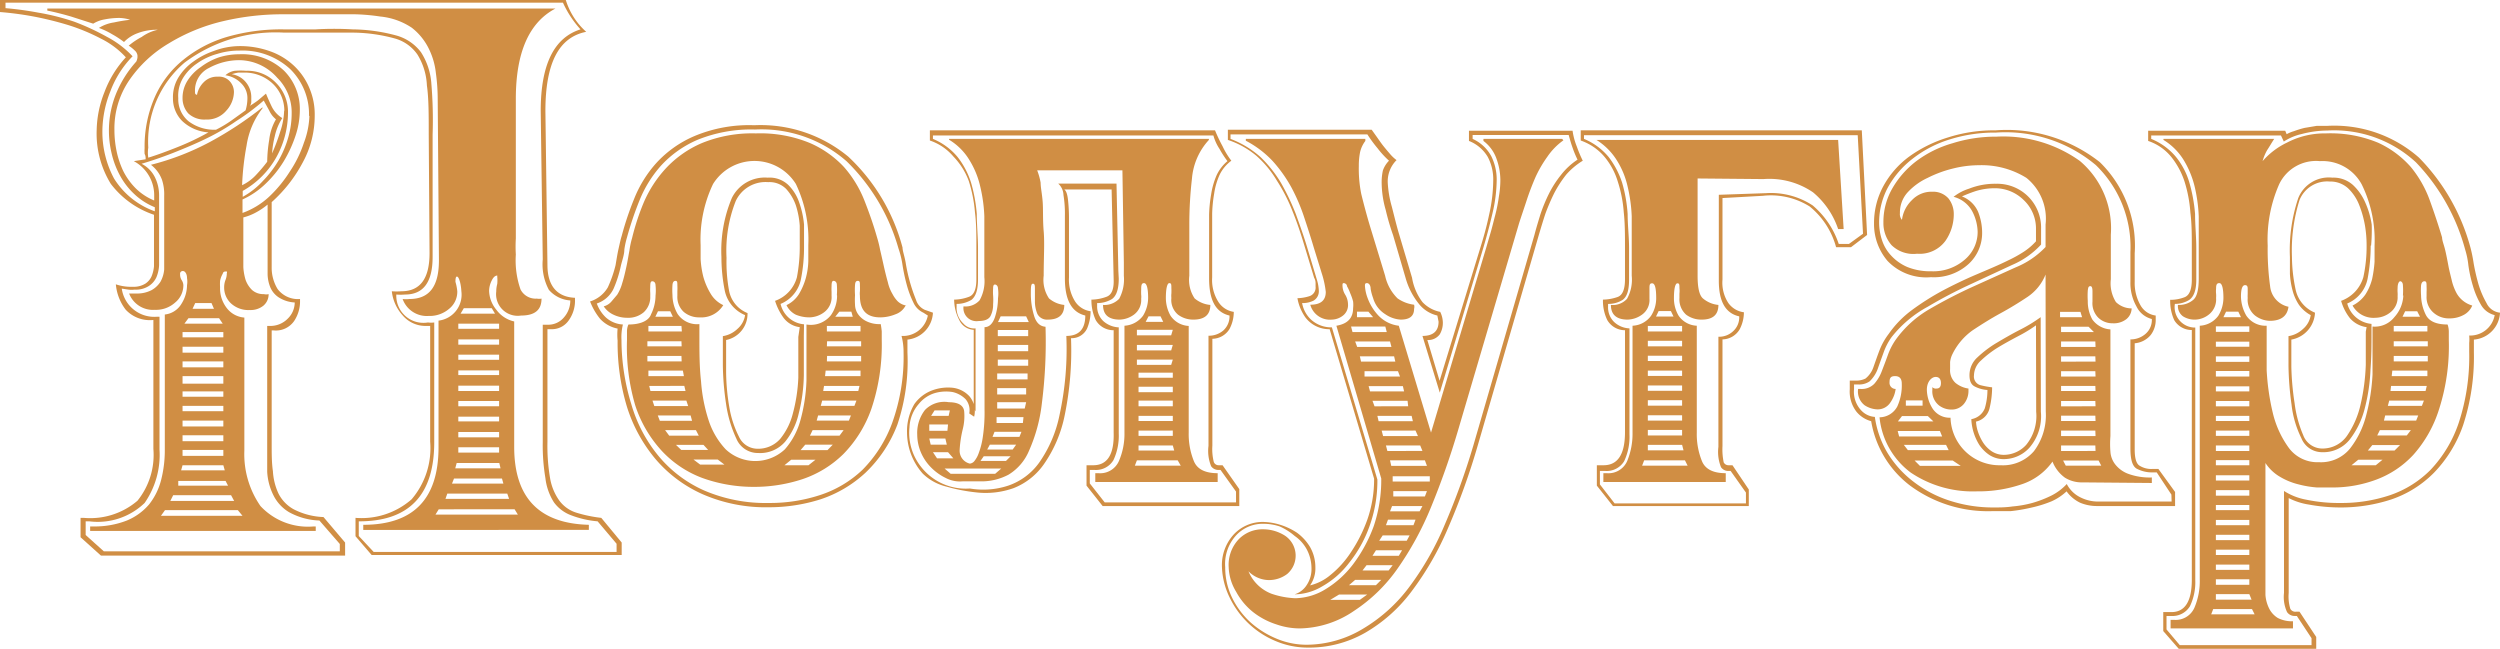<?xml version="1.0" encoding="UTF-8"?> <svg xmlns="http://www.w3.org/2000/svg" id="Слой_1" data-name="Слой 1" viewBox="0 0 122.57 31.83"> <defs> <style>.cls-1{fill:#d08e44;}</style> </defs> <path class="cls-1" d="M21.28,12.79c0-1,0-1.78-.09-2.41a3.14,3.14,0,0,0-.46-1.51,2,2,0,0,0-1.1-.79,8,8,0,0,0-2-.29c-.62,0-1.25,0-1.88,0l-1.55,0A7.44,7.44,0,0,0,9.31,9.26a5.09,5.09,0,0,0-1.78,4.17,1.55,1.55,0,0,0,0,.49c.43-.13.91-.31,1.44-.52a12.34,12.34,0,0,0,1.51-.72,2.07,2.07,0,0,1-1.29-.56A1.56,1.56,0,0,1,8.74,11,1.85,1.85,0,0,1,9,10a2.65,2.65,0,0,1,.74-.79,3.75,3.75,0,0,1,1-.52A3.63,3.63,0,0,1,12,8.45a4.37,4.37,0,0,1,1.52.26,3.3,3.3,0,0,1,1.17.72,3.2,3.2,0,0,1,.74,1.08,3.29,3.29,0,0,1,.26,1.33,4.79,4.79,0,0,1-.59,2.32,7,7,0,0,1-1.52,1.94v3.19a2,2,0,0,0,.29,1.07,1.25,1.25,0,0,0,1.1.49v.08a1.73,1.73,0,0,1-.29,1,1.09,1.09,0,0,1-1,.46h-.1v5.57c0,.48,0,.92.06,1.33a3,3,0,0,0,.27,1.09,1.81,1.81,0,0,0,.75.78,3.47,3.47,0,0,0,1.46.38l1.06,1.25v.64H5.21l-1-.9v-.95h.16A3.56,3.56,0,0,0,7,30.74a3.58,3.58,0,0,0,.78-2.54V21.88H7.75a1.61,1.61,0,0,1-1.33-.51,2.38,2.38,0,0,1-.48-1.24,2.31,2.31,0,0,0,.83.12,1.08,1.08,0,0,0,.61-.15.83.83,0,0,0,.31-.36,1.68,1.68,0,0,0,.12-.49c0-.18,0-.36,0-.53v-2A4.41,4.41,0,0,1,5.69,15.2,4.71,4.71,0,0,1,5,12.56a5.27,5.27,0,0,1,.38-1.85A5.19,5.19,0,0,1,6.43,9a4.13,4.13,0,0,0-1.21-.91,9.71,9.71,0,0,0-1.58-.66A16.24,16.24,0,0,0,1.91,7,15.86,15.86,0,0,0,.26,6.78V6.19H28a3.44,3.44,0,0,0,1,1.56c-1.36.27-2,1.56-2,3.89l.1,7.54c0,1,.45,1.57,1.35,1.61v.06a1.66,1.66,0,0,1-.33,1.08,1,1,0,0,1-.82.4h-.1l-.1,0v5.54a9.42,9.42,0,0,0,.13,1.77,2.66,2.66,0,0,0,.45,1.09,1.65,1.65,0,0,0,.82.59,6.68,6.68,0,0,0,1.24.26l1,1.21v.61H18.48l-.79-.92v-.9a3.72,3.72,0,0,0,2.75-.91,3.86,3.86,0,0,0,.91-2.83V22.17h-.24A1.47,1.47,0,0,1,20,21.65a2.09,2.09,0,0,1-.53-1.18,2.83,2.83,0,0,0,.47,0c.92,0,1.38-.62,1.38-1.87Zm.19,0,0,6c0,1.23-.45,1.84-1.35,1.84a2.46,2.46,0,0,1-.43,0A1.33,1.33,0,0,0,21.24,22a1.19,1.19,0,0,0,.31,0v5.87q0,3.89-3.7,3.88v.72l.73.78H30.49v-.4l-.93-1.1a4.75,4.75,0,0,1-1.28-.29,1.83,1.83,0,0,1-.86-.64A2.8,2.8,0,0,1,27,29.63a9.71,9.71,0,0,1-.13-1.77V22.11l.23,0a1,1,0,0,0,.81-.36,1.24,1.24,0,0,0,.31-.83,1.52,1.52,0,0,1-1.05-.52,2.65,2.65,0,0,1-.3-1.49l-.1-7.28c0-2.27.65-3.59,1.95-4a5.09,5.09,0,0,1-.86-1.31H.53v.27a16.12,16.12,0,0,1,1.61.22,11.49,11.49,0,0,1,1.75.44A11.77,11.77,0,0,1,5.51,8a4.73,4.73,0,0,1,1.25.95,4.92,4.92,0,0,0-1.09,1.72,5.34,5.34,0,0,0-.39,1.91,4.85,4.85,0,0,0,.57,2.36,3.89,3.89,0,0,0,2,1.61v-.2a3.21,3.21,0,0,1-1-.64,3.54,3.54,0,0,1-.71-.92,4.22,4.22,0,0,1-.41-1.09,4.82,4.82,0,0,1,.21-2.89,5.43,5.43,0,0,1,1-1.6A.57.57,0,0,0,7,9L7,8.91a.4.4,0,0,0-.14-.25,1.7,1.7,0,0,0-.29-.23A3.54,3.54,0,0,1,7.21,8,2.1,2.1,0,0,1,8,7.65,2.6,2.6,0,0,0,7,7.82a1.76,1.76,0,0,0-.66.43,4.5,4.5,0,0,0-.58-.38,3.65,3.65,0,0,0-.65-.31,1.88,1.88,0,0,1,.74-.27,7.45,7.45,0,0,1,.79-.13,1.84,1.84,0,0,0-.53-.09,3.7,3.7,0,0,0-.71.07,1.55,1.55,0,0,0-.57.21L3.74,7c-.38-.11-.76-.21-1.16-.29V6.61H27.49v0c-1.29.68-1.94,2.15-1.94,4.43,0,.14,0,.4,0,.78s0,.84,0,1.37,0,1.08,0,1.67,0,1.14,0,1.67v1.36a6.48,6.48,0,0,0,0,.78,4.32,4.32,0,0,0,.23,1.71.83.83,0,0,0,.8.45.6.6,0,0,0,.23,0c0,.55-.32.83-1,.83a1.06,1.06,0,0,1-1.22-1.18,1.4,1.4,0,0,1,.05-.37,1.94,1.94,0,0,0,0-.35v-.06c-.11,0-.2.09-.28.26a1.17,1.17,0,0,0-.12.49,1.51,1.51,0,0,0,.35.92,1.48,1.48,0,0,0,.88.58V28.1q0,3.73,3.66,3.82v.25H18.07v-.25q3.69,0,3.69-3.8V21.91a1.28,1.28,0,0,0,1.12-1.44,2.36,2.36,0,0,0-.06-.43c-.05-.19-.1-.29-.16-.29s-.07.13-.07.26a2.42,2.42,0,0,1,.09.46,1.07,1.07,0,0,1-.4.86,1.46,1.46,0,0,1-1,.35A1.26,1.26,0,0,1,20,20.85a1.31,1.31,0,0,0,.33,0c1,0,1.45-.64,1.45-1.9l-.06-7.88a9.58,9.58,0,0,0-.09-1.3,3.53,3.53,0,0,0-.36-1.22,2.93,2.93,0,0,0-.82-1A3.36,3.36,0,0,0,18.9,7a9.69,9.69,0,0,0-1.25-.11l-1.3,0H15.11l-1,0a12.71,12.71,0,0,0-2.92.34A9.11,9.11,0,0,0,8.53,8.32a6.13,6.13,0,0,0-1.91,1.77,4.2,4.2,0,0,0-.75,2.48,5.14,5.14,0,0,0,.1,1,4.35,4.35,0,0,0,.33,1,3.31,3.31,0,0,0,.6.84,2.79,2.79,0,0,0,.92.61v-.26a1.9,1.9,0,0,0-1-1.67L7.4,14c0-.1,0-.18-.05-.26a2.19,2.19,0,0,1,0-.29,6,6,0,0,1,.5-2.5,4.87,4.87,0,0,1,1.4-1.83A6.14,6.14,0,0,1,11.39,8a9.57,9.57,0,0,1,2.77-.37c.44,0,1,0,1.58,0a15.57,15.57,0,0,1,1.81,0,8.48,8.48,0,0,1,2.14.3,2.27,2.27,0,0,1,1.21.82,3.26,3.26,0,0,1,.51,1.56A21.4,21.4,0,0,1,21.47,12.79ZM16.92,32.86l-1-1.15a3.31,3.31,0,0,1-1.49-.41,2,2,0,0,1-.77-.84,2.91,2.91,0,0,1-.3-1.15c0-.43,0-.88,0-1.36V22.17h.13a1.19,1.19,0,0,0,.88-.36,1.11,1.11,0,0,0,.34-.79,1.6,1.6,0,0,1-.8-.26,1.11,1.11,0,0,1-.4-.49,1.81,1.81,0,0,1-.13-.63c0-.23,0-.46,0-.69V16.22a3.34,3.34,0,0,1-.56.38,2.63,2.63,0,0,1-.63.25v1.84c0,.17,0,.37,0,.59a2.68,2.68,0,0,0,.11.63,1.3,1.3,0,0,0,.32.5.83.83,0,0,0,.58.2.47.47,0,0,0,.23,0,.73.73,0,0,1-.26.57,1,1,0,0,1-.66.21,1.26,1.26,0,0,1-.93-.33,1.06,1.06,0,0,1-.33-.79,1,1,0,0,1,.06-.34.87.87,0,0,0,.07-.35.09.09,0,0,0,0-.08c-.11,0-.17,0-.2.11a1.11,1.11,0,0,0-.13.35,2.24,2.24,0,0,0,0,.31,1.57,1.57,0,0,0,.31,1,1.2,1.2,0,0,0,.88.49v6.53a4.46,4.46,0,0,0,.79,2.71A3.18,3.18,0,0,0,15.64,32h.1v.22H4.68V32h.13a4.31,4.31,0,0,0,1.67-.29,2.87,2.87,0,0,0,1.09-.79,3.21,3.21,0,0,0,.59-1.2,5.85,5.85,0,0,0,.18-1.49V21.61a1.08,1.08,0,0,0,.82-.53,1.74,1.74,0,0,0,.27-.91,1,1,0,0,0,0-.34c0-.23-.11-.35-.19-.35a.13.13,0,0,0-.15.15.52.52,0,0,0,.08.3.49.49,0,0,1,.08.24,1.09,1.09,0,0,1-.4.85,1.4,1.4,0,0,1-1,.36,1.25,1.25,0,0,1-1.26-.8l.15,0h.19a1.54,1.54,0,0,0,.77-.17A1.23,1.23,0,0,0,8.13,20a1.5,1.5,0,0,0,.18-.6c0-.22,0-.45,0-.67V15.79A2.27,2.27,0,0,0,8.2,15a1.64,1.64,0,0,0-.54-.73,12.75,12.75,0,0,0,2.93-1.14,17.45,17.45,0,0,0,2.54-1.68v.05a3.9,3.9,0,0,0-.78,1.82,13.38,13.38,0,0,0-.22,1.95,2.25,2.25,0,0,0,.68-.5,7.62,7.62,0,0,0,.55-.65,7,7,0,0,1,.1-1.08,2.55,2.55,0,0,1,.33-1,1.18,1.18,0,0,1-.33-.43l-.27-.49c-.45.39-.91.73-1.34,1a10.78,10.78,0,0,1-1.39.82c-.48.24-1,.46-1.52.67s-1.1.42-1.74.61a1.47,1.47,0,0,1,.66.67,2,2,0,0,1,.2.87v2.79c0,.21,0,.42,0,.64a1.76,1.76,0,0,1-.13.59,1,1,0,0,1-.37.43,1.17,1.17,0,0,1-.7.18,1.26,1.26,0,0,1-.3,0l-.33-.05a1.61,1.61,0,0,0,1.71,1.38h.14v6.5a4.14,4.14,0,0,1-.73,2.63,3.31,3.31,0,0,1-2.71.9H4.46v.67l.89.8H16.92Zm-5-1.66H8.35l-.2.28h4Zm-.33-.73H8.75l-.14.28h3.13Zm-.27-.7H9L9,30h2.44Zm4.09-17.9a3.09,3.09,0,0,0-.92-2.29A3.45,3.45,0,0,0,12,8.67a3.58,3.58,0,0,0-1.08.16,3.18,3.18,0,0,0-1,.47,2.36,2.36,0,0,0-.69.72A1.69,1.69,0,0,0,9,11a1.4,1.4,0,0,0,.51,1.14,2.1,2.1,0,0,0,1.34.41,6,6,0,0,0,.74-.44l.71-.51a2,2,0,0,0,.09-.6,1,1,0,0,0-.29-.71,1.34,1.34,0,0,0-.79-.41.9.9,0,0,1,.46-.22,3.43,3.43,0,0,1,.56,0,1.94,1.94,0,0,1,1.47.6,2,2,0,0,1,.58,1.44,4.53,4.53,0,0,1-.55,2.16,4.3,4.3,0,0,1-1.67,1.69v.29a3.87,3.87,0,0,0,1-.79,5.14,5.14,0,0,0,.76-1,5,5,0,0,0,.48-1.15,4.27,4.27,0,0,0,.16-1.16,2.39,2.39,0,0,0-.71-1.74A2.5,2.5,0,0,0,12,9.14a3.09,3.09,0,0,0-1.49.38,1.22,1.22,0,0,0-.69,1.15c0,.1,0,.15.1.17a1.15,1.15,0,0,1,.33-.62.9.9,0,0,1,.69-.27.71.71,0,0,1,.59.23.79.79,0,0,1,.2.52,1.38,1.38,0,0,1-.38.92,1.23,1.23,0,0,1-1,.43,1.15,1.15,0,0,1-.86-.3A1.11,1.11,0,0,1,9.21,11a1.58,1.58,0,0,1,.24-.85,2.3,2.3,0,0,1,.65-.67A3.18,3.18,0,0,1,11,9a3.4,3.4,0,0,1,1-.15,3,3,0,0,1,2.18.8,2.65,2.65,0,0,1,.78,1.94,4,4,0,0,1-.21,1.25,6.22,6.22,0,0,1-.58,1.26,5.39,5.39,0,0,1-.88,1.09,4,4,0,0,1-1.14.78v.66a3.8,3.8,0,0,0,1.32-.81,6.34,6.34,0,0,0,1-1.22,5.76,5.76,0,0,0,.69-1.41A4.12,4.12,0,0,0,15.43,11.87ZM11.21,29h-2l-.07.25h2.14Zm0-6.53h-2v.26h2Zm0,.72h-2v.29h2Zm0,.72h-2v.29h2Zm0,.72h-2V25h2Zm0,.75h-2v.26h2Zm0,.71h-2v.26h2Zm0,.72h-2v.29h2Zm0,.72h-2v.29h2Zm0,.72h-2v.29h2ZM11,21.79H9.5l-.2.27h1.88Zm-.37-.74H9.83l-.13.28h1.05Zm3.57-9.43a1.83,1.83,0,0,0-.55-1.31,2,2,0,0,0-1.47-.56h-.24a2.14,2.14,0,0,0-.32.08,1.09,1.09,0,0,1,.71.41,1.14,1.14,0,0,1,.25.71v.21a.32.32,0,0,1-.07.22,4.68,4.68,0,0,0,.4-.27l.39-.33c.07.17.16.38.28.63a1.37,1.37,0,0,0,.52.57,2.68,2.68,0,0,0-.37.9,4.36,4.36,0,0,0-.13.83,9.77,9.77,0,0,0,.4-1.07A3.43,3.43,0,0,0,14.19,11.62Zm11.45,19.8-.16-.26H21.77l-.16.26Zm-.43-.77-.09-.26H22.19l-.09.26Zm-.28-.75-.07-.25H22.52l-.1.25Zm-.14-.75-.06-.26H22.65l-.07.26Zm-.07-6.84v-.25h-2v.25Zm0,.78v-.26h-2v.26Zm0,.74v-.25h-2v.25Zm0,.75v-.23h-2v.23Zm0,.78V25.1h-2v.26Zm0,.75v-.26h-2v.26Zm0,.74v-.23h-2v.23Zm0,.78v-.26h-2v.26Zm0,.75v-.26h-2v.26Zm-.2-6.81-.16-.27H23l-.16.27Z" transform="translate(-0.26 -6.19)"></path> <path class="cls-1" d="M46,21.52a1.39,1.39,0,0,1-1.25,1.32c0,.11,0,.22,0,.32s0,.2,0,.31A9.73,9.73,0,0,1,44.26,27a6.4,6.4,0,0,1-1.56,2.36,6,6,0,0,1-2.21,1.31,8.35,8.35,0,0,1-2.53.39,7.72,7.72,0,0,1-3.23-.63,6.49,6.49,0,0,1-2.32-1.72A7.44,7.44,0,0,1,31,26.14a10.86,10.86,0,0,1-.46-3.25,3.06,3.06,0,0,1,0-.59,1.57,1.57,0,0,1-.86-.48,3.16,3.16,0,0,1-.49-.85,1.54,1.54,0,0,0,.87-.69,6,6,0,0,0,.38-1.09c.05-.29.09-.56.15-.82s.1-.46.15-.61a15,15,0,0,1,.61-1.82,5.88,5.88,0,0,1,1.09-1.76,5.41,5.41,0,0,1,1.87-1.32,6.92,6.92,0,0,1,2.93-.53,6.74,6.74,0,0,1,4.61,1.54,9.38,9.38,0,0,1,2.66,4.46c0,.16.09.39.15.72a8.45,8.45,0,0,0,.51,1.84.79.79,0,0,0,.43.49Zm-.47,0a1,1,0,0,1-.49-.5,4.86,4.86,0,0,1-.33-.89,8.9,8.9,0,0,1-.21-1,4.36,4.36,0,0,0-.19-.76,9.63,9.63,0,0,0-2.54-4.27,6.34,6.34,0,0,0-4.49-1.56,7,7,0,0,0-2.81.5,5.22,5.22,0,0,0-1.81,1.28A5.83,5.83,0,0,0,31.62,16,16.23,16.23,0,0,0,31,17.83a4,4,0,0,0-.13.6c0,.24-.1.5-.17.79a5.76,5.76,0,0,1-.36,1.13,1.4,1.4,0,0,1-.82.72,1.78,1.78,0,0,0,.44.68,1.36,1.36,0,0,0,.84.35,2.58,2.58,0,0,0-.07.76A10.73,10.73,0,0,0,31.21,26a7.06,7.06,0,0,0,1.34,2.55,6.12,6.12,0,0,0,2.24,1.69,7.63,7.63,0,0,0,3.17.61,7.89,7.89,0,0,0,2.48-.38,5.48,5.48,0,0,0,2.11-1.25A6.41,6.41,0,0,0,44,26.93a9.59,9.59,0,0,0,.56-3.47,3.13,3.13,0,0,0-.1-.8,1.24,1.24,0,0,0,1.29-1Zm-.86-.37a.88.88,0,0,1-.51.45,2,2,0,0,1-.74.15c-.69,0-1-.36-1-1.06a1,1,0,0,1,0-.22,2.62,2.62,0,0,0,0-.28c0-.15,0-.23-.1-.23s-.13.07-.14.2a3.63,3.63,0,0,0,0,.5,3.77,3.77,0,0,0,0,.47.85.85,0,0,0,.14.45,1.07,1.07,0,0,0,.4.35,1.43,1.43,0,0,0,.72.15,3.48,3.48,0,0,1,.05.36c0,.14,0,.27,0,.4a9.86,9.86,0,0,1-.51,3.4,6,6,0,0,1-1.37,2.21,5.24,5.24,0,0,1-2,1.23,7.52,7.52,0,0,1-2.36.38,7.4,7.4,0,0,1-2.54-.43,5.21,5.21,0,0,1-2-1.33,6.05,6.05,0,0,1-1.31-2.25A10.17,10.17,0,0,1,31,22.86v-.4a.86.86,0,0,1,.07-.36c.6,0,1-.19,1.11-.5a2.1,2.1,0,0,0,.22-.92,2.35,2.35,0,0,0,0-.5c0-.13-.07-.2-.16-.2s-.1.1-.1.3a2,2,0,0,0,0,.25,1.62,1.62,0,0,1,0,.18,1,1,0,0,1-.32.79,1.16,1.16,0,0,1-.8.27,1.54,1.54,0,0,1-.68-.15,1.14,1.14,0,0,1-.48-.41.75.75,0,0,0,.38-.24l.28-.33a2.16,2.16,0,0,0,.25-.58c.08-.25.14-.52.2-.79s.1-.54.15-.8a4.18,4.18,0,0,1,.13-.61,11.72,11.72,0,0,1,.57-1.74,5.9,5.9,0,0,1,1.08-1.67,5.21,5.21,0,0,1,1.76-1.24,6.52,6.52,0,0,1,2.66-.48,6.41,6.41,0,0,1,2.62.46,5,5,0,0,1,1.7,1.19,5.61,5.61,0,0,1,1,1.64c.24.61.45,1.21.62,1.81a5.44,5.44,0,0,1,.15.61c.06.25.12.52.18.79s.13.55.2.8a2,2,0,0,0,.23.58,1.48,1.48,0,0,0,.25.35A.8.8,0,0,0,44.69,21.17Zm-11,1.77H32v.25h1.68Zm0,.72H32v.27h1.68Zm0-1.47H32.05v.27h1.64Zm.07,2.19H32.05v.27h1.74Zm.07.75H32.09l.06.25h1.72Zm.1.72H32.25l.09.27H34Zm-.79-4.38h-.6l-.13.27h.86Zm1,5.11H32.51l.1.26h1.58Zm.26.72H32.87l.2.27h1.45Zm6.91-6.62a3.26,3.26,0,0,0,0-.5c0-.13-.08-.2-.16-.2s-.1.09-.1.27a2.26,2.26,0,0,0,0,.26c0,.09,0,.15,0,.2a.92.92,0,0,1-.34.79,1.23,1.23,0,0,1-.75.27,1.76,1.76,0,0,1-.66-.13,1,1,0,0,1-.46-.47,1.46,1.46,0,0,0,.61-.54,3.24,3.24,0,0,0,.33-.76,3.5,3.5,0,0,0,.13-.85c0-.28,0-.55,0-.79a6.32,6.32,0,0,0-.61-3,2.39,2.39,0,0,0-4.06,0,6.32,6.32,0,0,0-.61,3c0,.17,0,.4,0,.68a4.6,4.6,0,0,0,.13.86,3.32,3.32,0,0,0,.35.82,1.41,1.41,0,0,0,.63.58,1.26,1.26,0,0,1-1.16.6,1.16,1.16,0,0,1-.78-.27,1,1,0,0,1-.31-.79c0-.05,0-.12,0-.22a2.62,2.62,0,0,0,0-.28c0-.15,0-.23-.09-.23s-.14.07-.15.2a3.63,3.63,0,0,0,0,.5,1.88,1.88,0,0,0,.25.92,1.15,1.15,0,0,0,1.07.5v.66c0,.71,0,1.42.08,2.14a8,8,0,0,0,.38,1.94,3.78,3.78,0,0,0,.83,1.4,2.12,2.12,0,0,0,2.9,0,3.59,3.59,0,0,0,.78-1.49,8.21,8.21,0,0,0,.28-1.9c0-.67,0-1.29,0-1.84V22.1A1.26,1.26,0,0,0,41,21.64,1.65,1.65,0,0,0,41.3,20.68ZM34.75,28H33.4l.26.25,1.32,0Zm.7.72-1.19,0,.33.25h1.19Zm4.22-6.06c0,.62,0,1.27,0,1.94a8.12,8.12,0,0,1-.25,1.86,3.34,3.34,0,0,1-.67,1.39,1.62,1.62,0,0,1-1.32.55,1.14,1.14,0,0,1-1.07-.71,6,6,0,0,1-.5-1.68,13.81,13.81,0,0,1-.16-1.92c0-.64,0-1.11,0-1.42a1.33,1.33,0,0,0,.71-.35,1.11,1.11,0,0,0,.38-.68,1.67,1.67,0,0,1-1-1.22,8.41,8.41,0,0,1-.16-1.63,6.68,6.68,0,0,1,.51-2.89,1.8,1.8,0,0,1,1.76-1,1.33,1.33,0,0,1,1,.35,2.18,2.18,0,0,1,.54.86,4.42,4.42,0,0,1,.24,1.09c0,.39,0,.74,0,1.05a7.94,7.94,0,0,1-.15,1.62,1.66,1.66,0,0,1-1,1.22,1.29,1.29,0,0,0,1.15,1Zm-.2-.43a1.17,1.17,0,0,1-.78-.44,2.83,2.83,0,0,1-.43-.85,1.7,1.7,0,0,0,1.07-1.15,8,8,0,0,0,.14-1.59c0-.27,0-.58,0-.94a4.18,4.18,0,0,0-.19-1,2.32,2.32,0,0,0-.48-.81,1.15,1.15,0,0,0-.88-.33,1.61,1.61,0,0,0-1.59.93,6.62,6.62,0,0,0-.45,2.78A7.8,7.8,0,0,0,36,20.42a1.48,1.48,0,0,0,.91,1.12,1.31,1.31,0,0,1-1.05,1.32c0,.44,0,1,0,1.58a10.69,10.69,0,0,0,.16,1.73,5,5,0,0,0,.47,1.43,1,1,0,0,0,.87.59,1.44,1.44,0,0,0,1.15-.48,3.21,3.21,0,0,0,.62-1.24,7.94,7.94,0,0,0,.27-1.76c0-.66,0-1.32,0-2ZM38.72,29H39.9l.34-.27-1.19,0Zm.79-.74,1.32,0,.26-.27H39.74Zm.46-.71h1.45l.2-.27H40.1Zm.33-.74h1.58l.1-.25H40.37Zm.2-.72h1.65l.1-.26H40.57Zm.12-.73h1.72l.06-.25H40.66Zm.09-.73h1.74v-.27H40.74Zm.09-2.19h1.65v-.27H40.8Zm0,.73h1.68l0-.25H40.81Zm0,.74h1.68l0-.27H40.81Zm.41-2.19h.86L42,21.47h-.59Z" transform="translate(-0.26 -6.19)"></path> <path class="cls-1" d="M55.11,19.85q0,.76-.33,1a1.4,1.4,0,0,1-.73.2v.13a1,1,0,0,0,.3.75,1.22,1.22,0,0,0,.76.31l0,5.2a2.82,2.82,0,0,1-.26,1.31,1,1,0,0,1-.93.48h-.23v.66l.73.93h6.44v-.53l-.76-1.06H60a.43.43,0,0,1-.36-.18,2,2,0,0,1-.13-1l0-5.4a1.09,1.09,0,0,0,.73-.26.93.93,0,0,0,.3-.73c-.69-.16-1-.77-1-1.83V17.72c0-.33,0-.67,0-1a6.78,6.78,0,0,1,.1-1,3.78,3.78,0,0,1,.26-.92,2,2,0,0,1,.54-.71,4.86,4.86,0,0,1-.39-.6,2.28,2.28,0,0,1-.3-.66H46V13a3.11,3.11,0,0,1,1.21.89,4,4,0,0,1,.66,1.26,7.71,7.71,0,0,1,.28,1.53c0,.55.06,1.11.06,1.69v1.52c0,.51-.11.83-.32,1a1.4,1.4,0,0,1-.73.2v.13a1.06,1.06,0,0,0,.33.83.7.7,0,0,0,.6.24l0,4.07L48,26.2l0-3.84a.83.83,0,0,1-.71-.48,2.19,2.19,0,0,1-.25-1,2.14,2.14,0,0,0,.73-.14c.24-.09.36-.37.36-.86V18.32c0-.6,0-1.18-.07-1.73a6.94,6.94,0,0,0-.3-1.52A3.45,3.45,0,0,0,47,13.86a2.59,2.59,0,0,0-1.15-.78v-.5H59.83a7.85,7.85,0,0,0,.37.78,3.86,3.86,0,0,0,.43.71,1.87,1.87,0,0,0-.57.68,3.39,3.39,0,0,0-.27.92,6.78,6.78,0,0,0-.1,1c0,.36,0,.7,0,1v2.12A2,2,0,0,0,60,21a1.08,1.08,0,0,0,.75.48,1.8,1.8,0,0,1-.21.84,1,1,0,0,1-.84.48l0,5.24a2.59,2.59,0,0,0,.07.8A.25.25,0,0,0,60,29h.2l.82,1.17V31h-6.7l-.79-1V29h.33q1.05,0,1-1.62v-5a1,1,0,0,1-.88-.5,2.32,2.32,0,0,1-.21-1,2.2,2.2,0,0,0,.74-.14c.25-.09.37-.37.35-.86l-.1-4.4H52.44c.09.06.15.23.18.49a8.17,8.17,0,0,1,.05.91c0,.34,0,.69,0,1s0,.66,0,.92v1a2,2,0,0,0,.3,1.17,1.08,1.08,0,0,0,.76.48,2.21,2.21,0,0,1-.17.84.83.83,0,0,1-.79.48,15.7,15.7,0,0,1-.31,3.78,6.36,6.36,0,0,1-1,2.37,3.27,3.27,0,0,1-1.5,1.2,4.08,4.08,0,0,1-1.85.21,8.65,8.65,0,0,1-1.44-.28,2.52,2.52,0,0,1-1.17-.64,3.06,3.06,0,0,1-.77-2A2.61,2.61,0,0,1,45.09,26a1.87,1.87,0,0,1,.87-.67,2.25,2.25,0,0,1,1-.13,1.33,1.33,0,0,1,.83.42,1.13,1.13,0,0,1,.23,1l-.24-.16a.83.83,0,0,0-.18-.7,1.29,1.29,0,0,0-.64-.35,2,2,0,0,0-.86.05,1.61,1.61,0,0,0-.79.53,1.85,1.85,0,0,0-.46,1.15,2.69,2.69,0,0,0,.23,1.39,2.82,2.82,0,0,0,1,1.16,2.78,2.78,0,0,0,1.73.45A3.91,3.91,0,0,0,49.69,30a3.1,3.1,0,0,0,1.52-1.13,6.2,6.2,0,0,0,1-2.35,15.17,15.17,0,0,0,.33-3.86q.93,0,.93-1c-.67-.16-1-.76-1-1.82v-1c0-.26,0-.58,0-1s0-.74,0-1.09a5.69,5.69,0,0,0-.07-1,.78.78,0,0,0-.26-.56H55l.09,4.27Zm-4-5.31a3.16,3.16,0,0,1,.17.61c0,.23.07.54.1.93s0,.87.05,1.45,0,1.3,0,2.18a1.63,1.63,0,0,0,.26,1.11,1.36,1.36,0,0,0,.75.32q0,.72-.81.72a.53.53,0,0,1-.51-.28A1.6,1.6,0,0,1,51,21c0-.22,0-.43,0-.62s0-.28-.1-.28-.1.18-.1.54a3.67,3.67,0,0,0,.15,1q.15.54.57.57a23.84,23.84,0,0,1-.18,3.76,7.89,7.89,0,0,1-.63,2.32,2.49,2.49,0,0,1-1,1.17,2.83,2.83,0,0,1-1.37.33h-.89a1.5,1.5,0,0,1-.83-.17,2.57,2.57,0,0,1-.71-.51,2.36,2.36,0,0,1-.5-.74,2.26,2.26,0,0,1-.18-.87,1.83,1.83,0,0,1,.38-1.21,1.32,1.32,0,0,1,1.17-.38c.47,0,.71.16.75.43a2.6,2.6,0,0,1-.07.9,5.57,5.57,0,0,0-.15,1,.65.65,0,0,0,.5.68.33.33,0,0,0,.21-.11,1.3,1.3,0,0,0,.23-.42,3.66,3.66,0,0,0,.2-.81,8,8,0,0,0,.08-1.31c0-.46,0-1,0-1.67s0-1.44,0-2.37c.24,0,.41-.19.51-.49a3,3,0,0,0,.15-.93,1.65,1.65,0,0,0,0-.47c0-.13-.08-.2-.15-.2s-.09.07-.09.2a2.47,2.47,0,0,0,0,.34,2.81,2.81,0,0,1,0,.43,1.21,1.21,0,0,1-.13.58c-.09.16-.29.24-.59.24a.64.64,0,0,1-.73-.72.92.92,0,0,0,.79-.3,1.92,1.92,0,0,0,.23-1.13V18.32q0-.77,0-1.53a7.46,7.46,0,0,0-.2-1.45,4.24,4.24,0,0,0-.53-1.3,2.93,2.93,0,0,0-1-1V13l12.74,0v.05a3.17,3.17,0,0,0-.83,1.89,19.61,19.61,0,0,0-.13,2.28v2.49a1.63,1.63,0,0,0,.26,1.11,1.37,1.37,0,0,0,.77.32c0,.48-.28.72-.83.72a1.24,1.24,0,0,1-.75-.24.94.94,0,0,1-.33-.82,1,1,0,0,1,0-.21,2.72,2.72,0,0,0,0-.28c0-.16,0-.24-.1-.24s-.17.25-.17.73a1.77,1.77,0,0,0,.23.87,1.14,1.14,0,0,0,.89.5l0,5.23a3.52,3.52,0,0,0,.25,1.39q.24.6,1.17.6v.43h-6v-.43h.16a1,1,0,0,0,1-.6,3.35,3.35,0,0,0,.27-1.39l0-5.24a1.22,1.22,0,0,0,.91-.49,1.69,1.69,0,0,0,.25-.87c0-.48-.07-.73-.2-.73s-.14.12-.14.33a2.32,2.32,0,0,0,0,.24.83.83,0,0,1,0,.2.89.89,0,0,1-.36.78,1.25,1.25,0,0,1-.69.24c-.55,0-.82-.24-.82-.72a1,1,0,0,0,.79-.3,2,2,0,0,0,.23-1.13v-.66l-.07-4.51ZM46.74,27h-.92l0,.31h.89Zm-.13.69h-.79l.07.3h.79Zm.22-1.38h-.75l-.17.27h.86Zm-.09,2.05H46l.2.3H47Zm2.61.8-2.78,0,.3.26,2.18,0Zm.46-.6H48.49l-.16.23h1.25Zm.27-.57H48.79l-.13.24h1.25Zm.26-.63-1.32,0-.1.25h1.32Zm.1-.72H49.12l0,.29h1.29Zm.2-2.14H49.15v.29h1.49Zm-.07.72H49.15v.31h1.42Zm0,.69H49.15v.31H50.5Zm.1-3.54H49.18v.3h1.49Zm0,.73H49.18v.31h1.49Zm0,.72H49.18v.3h1.49Zm-.1-2.12H49.32l-.13.28H50.7ZM58,28.76h-2l-.1.26h2.25Zm-.24-6.4H56v.27h1.68Zm0,.74H56v.27h1.68Zm0,.72H56v.26h1.68Zm0,4.21H56.08l0,.25h1.75Zm0-3.57H56.08v.25h1.68Zm0,.69H56.08v.27h1.68Zm0,.68H56.08v.28h1.68Zm0,.75H56.08v.25h1.68Zm0,.72H56.08v.26h1.68Zm-.6-5.6h-.59l-.14.27h.86Z" transform="translate(-0.26 -6.19)"></path> <path class="cls-1" d="M77.86,14.07a3.49,3.49,0,0,0-.81.68,5.68,5.68,0,0,0-.59.91,10.19,10.19,0,0,0-.43,1c-.12.36-.22.7-.31,1l-3,10.34a33.94,33.94,0,0,1-1.47,4.09,14.65,14.65,0,0,1-1.81,3.13,7.57,7.57,0,0,1-2.26,2,5.54,5.54,0,0,1-2.83.72,4,4,0,0,1-1.5-.3,4.35,4.35,0,0,1-2.29-2.13A3.68,3.68,0,0,1,60.17,34a2.22,2.22,0,0,1,.59-1.62,1.94,1.94,0,0,1,1.42-.6,3,3,0,0,1,.85.14,3.24,3.24,0,0,1,.82.39,2.4,2.4,0,0,1,.64.7A2,2,0,0,1,64.75,34a1.44,1.44,0,0,1-.26.89,2.44,2.44,0,0,0,1-.51,4.77,4.77,0,0,0,1-1.11,7.34,7.34,0,0,0,.81-1.61,6,6,0,0,0,.33-2l-2.18-7.33a1.46,1.46,0,0,1-1.19-.58,2.36,2.36,0,0,1-.39-.94,2.09,2.09,0,0,0,.59-.1.44.44,0,0,0,.3-.47v-.18a.5.5,0,0,0-.07-.25l-.46-1.52c-.18-.6-.37-1.18-.59-1.72a8.44,8.44,0,0,0-.78-1.53,5.11,5.11,0,0,0-1-1.21,4.25,4.25,0,0,0-1.4-.78v-.5h7.05l.25.35c.1.14.2.29.31.43s.23.28.35.42a1.94,1.94,0,0,0,.31.29,1.47,1.47,0,0,0-.43,1.13,5.25,5.25,0,0,0,.2,1.16c.13.51.25,1,.36,1.36l.63,2.12A2.71,2.71,0,0,0,70,21a1.62,1.62,0,0,0,.87.48A1.24,1.24,0,0,1,71,22a1.11,1.11,0,0,1-.15.58.7.7,0,0,1-.61.28l.6,2,2-6.53c.15-.48.3-1,.43-1.62a7.88,7.88,0,0,0,.2-1.66,2.35,2.35,0,0,0-.27-1.17,1.86,1.86,0,0,0-.92-.78v-.5h5.08a3.28,3.28,0,0,0,.21.78A6.21,6.21,0,0,0,77.86,14.07Zm-.23,0a4.83,4.83,0,0,1-.26-.61c-.09-.25-.15-.47-.2-.65H72.46V13a1.94,1.94,0,0,1,.92.86A2.57,2.57,0,0,1,73.64,15a7.32,7.32,0,0,1-.21,1.66c-.14.6-.29,1.15-.44,1.66l-2.14,7.12L70,22.66c.53,0,.79-.24.79-.7t-.06-.3a1.62,1.62,0,0,1-.91-.58,3.53,3.53,0,0,1-.64-1.24l-.62-2.12a11.61,11.61,0,0,1-.36-1.23,5,5,0,0,1-.2-1.32,2.71,2.71,0,0,1,.06-.62,1.27,1.27,0,0,1,.3-.48,4.5,4.5,0,0,1-.56-.61,6.63,6.63,0,0,1-.5-.68H60.59V13a4.7,4.7,0,0,1,1.47.89,6.13,6.13,0,0,1,1,1.26,11.43,11.43,0,0,1,.73,1.53c.2.55.4,1.11.57,1.68l.46,1.53a2.13,2.13,0,0,1,.1.56.53.53,0,0,1-.26.48,1.22,1.22,0,0,1-.56.12,1.46,1.46,0,0,0,.46.83,1.48,1.48,0,0,0,1,.36l2.23,7.46A6.53,6.53,0,0,1,67.4,32a6.12,6.12,0,0,1-1,1.79,4.31,4.31,0,0,1-1.3,1.14,2.72,2.72,0,0,1-1.37.4,1.09,1.09,0,0,0,.61-.48,1.39,1.39,0,0,0,.22-.78,2,2,0,0,0-.23-.94,1.89,1.89,0,0,0-.59-.66A3,3,0,0,0,63,32a2.59,2.59,0,0,0-.81-.13,1.78,1.78,0,0,0-1.3.54A2.07,2.07,0,0,0,60.33,34a3.36,3.36,0,0,0,.35,1.52,4,4,0,0,0,.92,1.21,4.53,4.53,0,0,0,1.29.79,3.79,3.79,0,0,0,1.43.28A5.38,5.38,0,0,0,67.11,37a7.79,7.79,0,0,0,2.22-2,14.3,14.3,0,0,0,1.76-3.08,34.84,34.84,0,0,0,1.4-3.87l3-10.34c.08-.31.18-.64.29-1a7.92,7.92,0,0,1,.41-1,5.16,5.16,0,0,1,.6-.94A3.34,3.34,0,0,1,77.63,14Zm-.72-1a3.2,3.2,0,0,0-.79.81,5.9,5.9,0,0,0-.58,1c-.16.37-.31.76-.44,1.16s-.26.77-.37,1.12l-3,10.18a38.91,38.91,0,0,1-1.32,3.74,15.31,15.31,0,0,1-1.64,3,7.87,7.87,0,0,1-2.11,2.05A4.84,4.84,0,0,1,64,37a3.51,3.51,0,0,1-1.17-.2,3.65,3.65,0,0,1-1.12-.59,3.23,3.23,0,0,1-.84-1A2.46,2.46,0,0,1,60.5,34,1.83,1.83,0,0,1,61,32.62a1.63,1.63,0,0,1,1.2-.48,2,2,0,0,1,1.07.32,1.18,1.18,0,0,1,.1,1.87,1.48,1.48,0,0,1-.9.3,1.43,1.43,0,0,1-1-.43,2,2,0,0,0,1.13,1.1,4.08,4.08,0,0,0,1.17.22,2.94,2.94,0,0,0,1.49-.45,4.87,4.87,0,0,0,1.35-1.23,7.18,7.18,0,0,0,1-1.85,7.09,7.09,0,0,0,.37-2.34l-2.2-7.49c.55-.09.82-.38.82-.86a1.47,1.47,0,0,0,0-.33,2.7,2.7,0,0,0-.14-.4,2.29,2.29,0,0,0-.16-.35c0-.1-.11-.15-.15-.15s-.07,0-.07.1a.87.87,0,0,0,.14.48.93.93,0,0,1,.13.45.65.65,0,0,1-.27.58.91.91,0,0,1-.52.18,1,1,0,0,1-1.06-.73c.51,0,.76-.21.76-.63a4.54,4.54,0,0,0-.16-.79l-.43-1.39c-.15-.51-.31-1-.48-1.51a9.19,9.19,0,0,0-.62-1.44,6.89,6.89,0,0,0-.91-1.28,4.91,4.91,0,0,0-1.32-1V13h5.86v.1a1.43,1.43,0,0,0-.26.56,3.4,3.4,0,0,0-.06.67A6.24,6.24,0,0,0,67,15.7c.14.57.28,1.08.41,1.52l.76,2.49a2.22,2.22,0,0,0,.61,1.11,1.81,1.81,0,0,0,.81.31.38.38,0,0,1,0,.2c0,.36-.22.53-.66.53a1.49,1.49,0,0,1-.76-.27,1.37,1.37,0,0,1-.59-.79,2.36,2.36,0,0,1-.12-.45c0-.18-.09-.28-.18-.28s-.1.05-.1.13a2,2,0,0,0,.13.6,2.51,2.51,0,0,0,.53.86,1.65,1.65,0,0,0,1,.5l1.58,5.24,2.71-9.08.21-.72c.08-.27.15-.57.23-.87a7.85,7.85,0,0,0,.18-.92,4.75,4.75,0,0,0,.07-.81,3.14,3.14,0,0,0-.18-1,1.87,1.87,0,0,0-.65-.9V13h3.86Zm-11,22.27-.43.26h1.45l.36-.26Zm.79-.72-.3.26h1.32l.26-.26ZM68.18,22.2H66.5l.07.27h1.68Zm.23.73H66.7l.1.27h1.68Zm-1.06-1.46h-.56l0,.27h.79Zm1.26,2.19H66.93l.06.26h1.68ZM67.26,33.9l-.2.26h1.28l.2-.26Zm1.54-9.51H67.16l0,.26H68.9Zm.24.73H67.36l.07.26H69.1Zm.23.72H67.55l.1.27H69.3Zm-1.55,7.33-.17.27h1.29l.16-.27Zm1.75-6.59H67.79l.06.26h1.68Zm-1.42,5.86-.17.26h1.35l.14-.26Zm1.61-5.14H68l.07.27h1.71Zm.23.73H68.21l.07.27H70Zm-1.58,3.64-.1.27h1.35l.1-.27Zm1.81-2.91H68.41l.06.27h1.75ZM68.51,31l-.1.26h1.45L70,31Zm.06-.73,0,.26h1.55l.1-.26Zm1.79-.73H68.54v.26h1.82Z" transform="translate(-0.26 -6.19)"></path> <path class="cls-1" d="M84.71,15.9l0,4A1.81,1.81,0,0,0,85,21.05a1.11,1.11,0,0,0,.76.45,1.8,1.8,0,0,1-.21.84,1,1,0,0,1-.84.49v5.23a3.14,3.14,0,0,0,.06.8A.26.26,0,0,0,85,29h.2L86,30.19V31H79.34l-.79-1V29h.33q1.05,0,1.05-1.62v-5a1,1,0,0,1-.87-.5,2.16,2.16,0,0,1-.21-1,2.28,2.28,0,0,0,.72-.13q.36-.13.36-.87V18.32c0-.6,0-1.18-.06-1.72a6.39,6.39,0,0,0-.3-1.53,3.45,3.45,0,0,0-.66-1.21,2.67,2.67,0,0,0-1.15-.78v-.5l13.78,0,.26,5.13-.79.6h-.73a3.87,3.87,0,0,0-1.3-2,3.58,3.58,0,0,0-2.29-.52Zm2.14-.24a3.73,3.73,0,0,1,2.28.6,4.23,4.23,0,0,1,1.28,1.89h.5l.69-.5-.26-4.83-13.42,0V13a3.11,3.11,0,0,1,1.21.89,4.22,4.22,0,0,1,.66,1.26,7.17,7.17,0,0,1,.27,1.53c0,.55.07,1.11.07,1.69l0,1.52c0,.51-.09.83-.31,1a1.31,1.31,0,0,1-.72.2v.14a1,1,0,0,0,.29.74,1.17,1.17,0,0,0,.76.32l0,5.2a2.82,2.82,0,0,1-.26,1.31,1,1,0,0,1-.92.48H78.7v.66l.72.93h6.44v-.53l-.75-1.06H85a.43.43,0,0,1-.36-.18,2,2,0,0,1-.13-1v-5.4a1,1,0,0,0,.72-.27.91.91,0,0,0,.3-.73c-.68-.15-1-.74-1-1.75l0-4.21Zm-3.36-.72v4.77c0,.58.08.95.26,1.11a1.37,1.37,0,0,0,.76.32c0,.48-.27.72-.82.72a1.25,1.25,0,0,1-.76-.24,1,1,0,0,1-.33-.82s0-.11,0-.21a1.37,1.37,0,0,0,0-.28c0-.16,0-.23-.1-.23s-.17.24-.17.72a1.67,1.67,0,0,0,.23.87,1.14,1.14,0,0,0,.89.49V27.4a3.52,3.52,0,0,0,.25,1.39q.24.6,1.17.6v.43h-6v-.43h.17a1,1,0,0,0,1-.6,3.52,3.52,0,0,0,.26-1.39V22.16a1.18,1.18,0,0,0,.91-.49,1.59,1.59,0,0,0,.25-.86c0-.49-.06-.73-.2-.73s-.13.11-.13.33c0,.06,0,.14,0,.23s0,.15,0,.2a.88.88,0,0,1-.37.78,1.26,1.26,0,0,1-.7.24c-.54,0-.82-.24-.82-.72a.94.94,0,0,0,.79-.3,1.92,1.92,0,0,0,.23-1.13V18.32q0-.77,0-1.53a7.56,7.56,0,0,0-.2-1.45,4.08,4.08,0,0,0-.53-1.29,3.13,3.13,0,0,0-1-1H90.38l.27,4.37h-.27a4,4,0,0,0-1.23-1.8,3.79,3.79,0,0,0-2.43-.65Zm-.62,13.82h-2l-.1.26H83ZM82.73,28H81.05l0,.27h1.75Zm0-5.83H81.05v.27h1.68Zm0,.73H81.05v.27h1.68Zm0,.73H81.05v.26h1.68Zm0,.73H81.05v.26h1.68Zm0,.73H81.05v.26h1.68Zm0,.72H81.05v.27h1.68Zm0,.74H81.05v.26h1.68Zm0,.72H81.05v.27h1.68Zm-.55-5.83h-.6l-.13.27h.86Z" transform="translate(-0.26 -6.19)"></path> <path class="cls-1" d="M103.09,31a2.13,2.13,0,0,1-.84-.16,1.75,1.75,0,0,1-.67-.56,2.65,2.65,0,0,1-.74.49,5.87,5.87,0,0,1-1,.31,8.19,8.19,0,0,1-1,.17c-.32,0-.62,0-.89,0A6.43,6.43,0,0,1,93.91,30,5,5,0,0,1,92,26.84a1.41,1.41,0,0,1-.71-.45,1.62,1.62,0,0,1-.34-1.11v-.43h.32a1,1,0,0,0,.45-.1,1.21,1.21,0,0,0,.38-.53c.11-.31.21-.6.31-.86a3.23,3.23,0,0,1,.45-.8A5,5,0,0,1,94,21.39a12.71,12.71,0,0,1,1.5-.95c.53-.28,1.07-.54,1.63-.78s1.1-.46,1.6-.71a6.14,6.14,0,0,0,.74-.41,3,3,0,0,0,.61-.52V17.4A1.91,1.91,0,0,0,99.48,16a2,2,0,0,0-1.36-.58,3.17,3.17,0,0,0-1,.14c-.27.09-.49.18-.67.26a1.42,1.42,0,0,1,.79.75,2.77,2.77,0,0,1,.2,1.05,2.06,2.06,0,0,1-.66,1.51,2.53,2.53,0,0,1-1.85.65,2.62,2.62,0,0,1-2.13-.8,2.78,2.78,0,0,1-.66-1.82,3.79,3.79,0,0,1,.46-1.85,4.43,4.43,0,0,1,1.26-1.44,6.49,6.49,0,0,1,1.9-.94,7.44,7.44,0,0,1,2.34-.35,7.37,7.37,0,0,1,5.11,1.56,5.72,5.72,0,0,1,1.71,4.47V20a2.2,2.2,0,0,0,.28,1.15,1,1,0,0,0,.75.51v.2a1.2,1.2,0,0,1-.25.76,1.14,1.14,0,0,1-.78.4v5.2c0,.42.07.68.22.79a1.08,1.08,0,0,0,.67.17h.27l.82,1.13V31Zm3.63-.56L106,29.35h-.17a1.62,1.62,0,0,1-.81-.18c-.21-.12-.31-.44-.31-1V22.83a1.11,1.11,0,0,0,.74-.27.9.9,0,0,0,.31-.73,1.14,1.14,0,0,1-.75-.61,2.34,2.34,0,0,1-.3-1.21V18.55a5.59,5.59,0,0,0-1.7-4.27,6.89,6.89,0,0,0-4.89-1.59,7.37,7.37,0,0,0-2.25.33,5.63,5.63,0,0,0-1.81.93,4.57,4.57,0,0,0-1.23,1.41,3.63,3.63,0,0,0-.44,1.74,2.76,2.76,0,0,0,.13.83,2,2,0,0,0,.45.78,2.31,2.31,0,0,0,.8.57,3,3,0,0,0,1.18.21,2.35,2.35,0,0,0,1.65-.58,1.78,1.78,0,0,0,.62-1.35,2.28,2.28,0,0,0-.26-1,1.45,1.45,0,0,0-.92-.72,2.35,2.35,0,0,1,.76-.4,3.45,3.45,0,0,1,1.32-.24,2.15,2.15,0,0,1,2.21,2.22v.76a4.13,4.13,0,0,1-1.42,1l-2,.93a23,23,0,0,0-2.14,1.12A5.74,5.74,0,0,0,93,22.72a3,3,0,0,0-.39.75c-.09.25-.19.52-.29.81a1.62,1.62,0,0,1-.4.61.91.91,0,0,1-.56.15h-.2v.23a1.33,1.33,0,0,0,.36,1.05,1,1,0,0,0,.66.31,4.69,4.69,0,0,0,.63,1.78,5.12,5.12,0,0,0,1.27,1.4,5.8,5.8,0,0,0,1.78.93,6.87,6.87,0,0,0,2.15.33c.29,0,.59,0,.92-.05a5.3,5.3,0,0,0,1-.18,5.48,5.48,0,0,0,.92-.36,2.67,2.67,0,0,0,.74-.56,1.49,1.49,0,0,0,.68.66,1.92,1.92,0,0,0,.9.2h3.56Zm-4.35-.6a1.56,1.56,0,0,1-.87-.23,1.77,1.77,0,0,1-.61-.79,3,3,0,0,1-1.5,1.11,6.55,6.55,0,0,1-2.2.35,5.45,5.45,0,0,1-3.25-.92,3.85,3.85,0,0,1-1.53-2.71,1,1,0,0,0,.87-.53A2.47,2.47,0,0,0,93.5,25c0-.25-.11-.37-.33-.37s-.27.1-.27.3a.3.3,0,0,0,.3.33,1.47,1.47,0,0,1-.25.65.74.74,0,0,1-.67.35,1.22,1.22,0,0,1-.6-.2.85.85,0,0,1-.32-.8h.13a.86.86,0,0,0,.66-.25,2,2,0,0,0,.37-.62c.1-.26.2-.52.3-.8a3.22,3.22,0,0,1,.38-.74,5.3,5.3,0,0,1,1.67-1.51A24.06,24.06,0,0,1,97,20.24l2.08-.94a4.2,4.2,0,0,0,1.47-1V17.2a2.57,2.57,0,0,0-.94-2.29,4.16,4.16,0,0,0-2.32-.62,5.32,5.32,0,0,0-1.27.16,5.77,5.77,0,0,0-1.25.46,3.11,3.11,0,0,0-1,.73,1.47,1.47,0,0,0-.36,1,.42.42,0,0,0,.1.33A1.62,1.62,0,0,1,94,16a1.32,1.32,0,0,1,1-.41,1,1,0,0,1,.79.33,1.23,1.23,0,0,1,.26.76A2.29,2.29,0,0,1,95.64,18a1.57,1.57,0,0,1-1.39.63A1.53,1.53,0,0,1,93,18.21a1.64,1.64,0,0,1-.4-1.11,3.29,3.29,0,0,1,.43-1.66,4.51,4.51,0,0,1,1.17-1.34A5.45,5.45,0,0,1,96,13.21a7.05,7.05,0,0,1,2.14-.32,6.46,6.46,0,0,1,4.09,1.19,4.32,4.32,0,0,1,1.52,3.61v2.19A1.73,1.73,0,0,0,104,21a1.11,1.11,0,0,0,.77.31.7.7,0,0,1-.25.52,1,1,0,0,1-.68.21,1,1,0,0,1-.69-.26,1,1,0,0,1-.3-.8s0-.11,0-.21,0-.2,0-.28,0-.27-.1-.27-.11.07-.13.21a3.94,3.94,0,0,0,0,.52,1.82,1.82,0,0,0,.22.9,1.18,1.18,0,0,0,.89.49v5.23a4.82,4.82,0,0,0,0,.77A1.12,1.12,0,0,0,104,29a1.44,1.44,0,0,0,.63.43,3.09,3.09,0,0,0,1.13.17v.27Zm-7-2.52H93.3l.07.27h2.11Zm-.59-.73H93.51l-.2.26h1.74ZM95.67,28H93.6l.2.26h2Zm-1.15-2.18H93.7v.26h.82ZM96,28.77H94.13l.26.26h2Zm4.55-9.12a2.38,2.38,0,0,1-.89,1.1c-.42.28-.86.55-1.32.8s-.92.54-1.36.83a3.1,3.1,0,0,0-1,1.18,1.16,1.16,0,0,0-.11.38c0,.12,0,.23,0,.34a.84.84,0,0,0,.26.68,1.29,1.29,0,0,0,.64.28v.1a1,1,0,0,1-.23.66.77.77,0,0,1-.6.27,1,1,0,0,1-.61-.2A.88.88,0,0,1,95,25.3v-.13a.23.23,0,0,0,.2.07c.15,0,.22-.09.22-.27s-.08-.3-.26-.3-.43.21-.43.63a1.79,1.79,0,0,0,.28.92,1,1,0,0,0,.88.45A2.4,2.4,0,0,0,98.35,29a2,2,0,0,0,1.63-.69,2.93,2.93,0,0,0,.58-1.95Zm-.23,6.73a2.35,2.35,0,0,1-.57,1.77,1.7,1.7,0,0,1-1.22.55,1.3,1.3,0,0,1-.73-.2,1.83,1.83,0,0,1-.5-.5,2.59,2.59,0,0,1-.39-1.26.86.86,0,0,0,.66-.53,3.15,3.15,0,0,0,.13-.9,1.56,1.56,0,0,1-.62-.17c-.18-.09-.26-.27-.26-.56a1.17,1.17,0,0,1,.39-.87,5.38,5.38,0,0,1,.94-.71c.37-.22.75-.44,1.16-.65a7.24,7.24,0,0,0,1-.61Zm-.24-4.24a6.63,6.63,0,0,1-.87.53c-.34.18-.67.36-1,.56a5,5,0,0,0-.82.63,1,1,0,0,0-.35.73.44.44,0,0,0,.3.48,4.34,4.34,0,0,0,.59.11,4.42,4.42,0,0,1-.12,1,.87.87,0,0,1-.67.68,1.94,1.94,0,0,0,.08.45,2.46,2.46,0,0,0,.25.55,1.53,1.53,0,0,0,.43.45,1.08,1.08,0,0,0,.62.18A1.49,1.49,0,0,0,99.6,28a2.23,2.23,0,0,0,.49-1.62Zm2.18-.66h-1v.26h1.08Zm.4.73h-1.35v.26h1.61Zm.33.72h-1.68v.27H103Zm0,.73h-1.68v.26H103Zm0,.73h-1.68v.26H103Zm0,.72h-1.68v.25H103Zm0,.74h-1.68v.26H103Zm0,.72h-1.68v.26H103Zm0,.73h-1.68v.27H103Zm0,.73h-1.68v.27H103Zm.16.74h-1.74l.13.25h1.74Z" transform="translate(-0.26 -6.19)"></path> <path class="cls-1" d="M122.83,21.52a1.39,1.39,0,0,1-1.28,1.32c0,.11,0,.22,0,.32s0,.2,0,.31a10.75,10.75,0,0,1-.52,3.54,6.33,6.33,0,0,1-1.44,2.36,5.36,5.36,0,0,1-2.1,1.31,7.93,7.93,0,0,1-2.5.39,8.68,8.68,0,0,1-1.52-.14,3.27,3.27,0,0,1-1-.32v4.65a2.08,2.08,0,0,0,.08.78.28.28,0,0,0,.28.14H113l.82,1.24V38h-6.74l-.76-.87v-.93h.4q1,0,1-1.59V22.37a1,1,0,0,1-.86-.48,2.29,2.29,0,0,1-.2-1,1.9,1.9,0,0,0,.71-.13c.23-.09.35-.38.35-.86V18.33c0-.59,0-1.17-.07-1.72a6.59,6.59,0,0,0-.29-1.53,3.84,3.84,0,0,0-.65-1.2,2.47,2.47,0,0,0-1.13-.78v-.5h6.72l.07.17a1.62,1.62,0,0,1,.36-.15,4.62,4.62,0,0,1,.52-.16l.6-.1.52,0a6.28,6.28,0,0,1,4.49,1.56,10,10,0,0,1,2.53,4.44,7.42,7.42,0,0,1,.15.75,10.08,10.08,0,0,0,.23,1,4.43,4.43,0,0,0,.4.94A.82.82,0,0,0,122.83,21.52Zm-.26.12a1.06,1.06,0,0,1-.68-.52,4,4,0,0,1-.39-.92,6.54,6.54,0,0,1-.22-1,4,4,0,0,0-.16-.78,9.86,9.86,0,0,0-2.41-4.27,5.91,5.91,0,0,0-4.35-1.56,5,5,0,0,0-1.25.17,2.67,2.67,0,0,0-.88.37l-.14-.3h-6.36V13a3.09,3.09,0,0,1,1.21.88,3.61,3.61,0,0,1,.66,1.26,7.81,7.81,0,0,1,.28,1.54c0,.55.06,1.11.06,1.69v1.52c0,.51-.11.83-.34,1a1.34,1.34,0,0,1-.71.2,1,1,0,0,0,1,1.16V34.63a2.74,2.74,0,0,1-.26,1.28,1,1,0,0,1-.92.48h-.23v.66l.65.77h6.46v-.34l-.72-1.09h-.1a.45.45,0,0,1-.38-.19,1.76,1.76,0,0,1-.15-.94v-5a3,3,0,0,0,1.1.43,7.76,7.76,0,0,0,1.67.16,7.44,7.44,0,0,0,2.42-.38,5.12,5.12,0,0,0,2-1.25,6.24,6.24,0,0,0,1.38-2.31,10.37,10.37,0,0,0,.51-3.47c0-.16,0-.3,0-.43a2,2,0,0,0,0-.37A1.22,1.22,0,0,0,122.57,21.64Zm-1.1-.47a.91.91,0,0,1-.44.47,1.42,1.42,0,0,1-.68.16,1.13,1.13,0,0,1-.78-.28,1,1,0,0,1-.34-.81c0-.05,0-.11,0-.2a2.46,2.46,0,0,0,0-.26c0-.18,0-.27-.1-.27s-.15.07-.17.2a3.43,3.43,0,0,0,0,.5,2.24,2.24,0,0,0,.23.94c.16.32.51.48,1.07.48a1.06,1.06,0,0,1,.06.37v.39a10.12,10.12,0,0,1-.48,3.4,6.06,6.06,0,0,1-1.26,2.23,4.72,4.72,0,0,1-1.83,1.22,6.11,6.11,0,0,1-2.16.38l-.73,0a5,5,0,0,1-.9-.15,3.29,3.29,0,0,1-.91-.37,2.13,2.13,0,0,1-.72-.68v5.7c0,.27,0,.52,0,.77a1.79,1.79,0,0,0,.18.66,1.15,1.15,0,0,0,.43.47,1.53,1.53,0,0,0,.74.16V37h-6v-.42h.17a1,1,0,0,0,1-.6,3.32,3.32,0,0,0,.26-1.39V22.16a1.2,1.2,0,0,0,.91-.49,1.69,1.69,0,0,0,.25-.87c0-.48-.07-.73-.2-.73s-.16.09-.16.27a1.24,1.24,0,0,0,0,.25,1.26,1.26,0,0,1,0,.21.94.94,0,0,1-.34.8,1.13,1.13,0,0,1-.67.26,1.07,1.07,0,0,1-.61-.16.62.62,0,0,1-.25-.56,1.08,1.08,0,0,0,.74-.24c.19-.15.28-.5.28-1.06V18.32c0-.51,0-1,0-1.52a7.67,7.67,0,0,0-.2-1.46,4.56,4.56,0,0,0-.53-1.29,3,3,0,0,0-1-1V13h5.43c-.12.18-.22.36-.34.54a2.31,2.31,0,0,0-.23.55,3.71,3.71,0,0,1,1.2-.91,4,4,0,0,1,1.9-.45,6.09,6.09,0,0,1,2.57.46,4.79,4.79,0,0,1,1.6,1.19,5.53,5.53,0,0,1,.93,1.64c.22.61.42,1.21.6,1.81,0,.15.09.36.15.61s.11.51.16.78.12.52.18.78a2.58,2.58,0,0,0,.23.58A1.29,1.29,0,0,0,121.47,21.17Zm-10.8,14.88h-1.9l-.1.26h2.13Zm-.13-.73H108.9l0,.27h1.75Zm0-13.13H108.9v.27h1.64Zm0,.75H108.9v.25h1.64Zm0,.72H108.9v.27h1.64Zm0,.72H108.9v.27h1.64Zm0,.75H108.9v.25h1.64Zm0,.72H108.9v.26h1.64Zm0,.73H108.9v.25h1.64Zm0,.72H108.9v.26h1.64Zm0,.73H108.9v.27h1.64Zm0,.72H108.9V29h1.64Zm0,.74H108.9v.26h1.64Zm0,.73H108.9v.27h1.64Zm0,.73H108.9v.25h1.64Zm0,.73H108.9v.26h1.64Zm0,.73H108.9v.26h1.64Zm0,.73H108.9v.26h1.64Zm0,.73H108.9v.26h1.64Zm0,.72H108.9v.27h1.64ZM110,21.47h-.6l-.13.27h.86Zm8.07-.79a3.43,3.43,0,0,0,0-.5c0-.13-.07-.2-.13-.2s-.13.11-.13.33a1.55,1.55,0,0,0,0,.23,1.28,1.28,0,0,1,0,.17.93.93,0,0,1-.35.79,1.19,1.19,0,0,1-.74.27,1.17,1.17,0,0,1-1.12-.6,1.65,1.65,0,0,0,.63-.54,2.58,2.58,0,0,0,.33-.76,6,6,0,0,0,.12-.85c0-.28,0-.55,0-.79a6.19,6.19,0,0,0-.63-3A2.18,2.18,0,0,0,114,14.09a2,2,0,0,0-2,1.14,6.73,6.73,0,0,0-.56,3,13.18,13.18,0,0,0,.12,2,1.14,1.14,0,0,0,.9,1c-.06.46-.37.69-.92.69a1.25,1.25,0,0,1-.72-.26,1,1,0,0,1-.36-.86,1.42,1.42,0,0,1,0-.19c0-.07,0-.15,0-.24s0-.2-.13-.2-.2.18-.2.56a1.93,1.93,0,0,0,.26.93,1.14,1.14,0,0,0,1,.5v.3c0,.53,0,1.15,0,1.88a11.56,11.56,0,0,0,.3,2.09,4.8,4.8,0,0,0,.78,1.71,1.74,1.74,0,0,0,1.48.71,1.83,1.83,0,0,0,1.52-.66,4.41,4.41,0,0,0,.8-1.64,9.65,9.65,0,0,0,.31-2c0-.7,0-1.32,0-1.85v-.5a1.22,1.22,0,0,0,1.07-.46A1.68,1.68,0,0,0,118.09,20.68Zm-1.58-2.45a8.72,8.72,0,0,1-.15,1.62,1.67,1.67,0,0,1-1,1.22,1.36,1.36,0,0,0,1.19,1v.5c0,.51,0,1.09-.05,1.75a8.88,8.88,0,0,1-.28,1.89,4.14,4.14,0,0,1-.73,1.52,1.66,1.66,0,0,1-1.38.63,1.09,1.09,0,0,1-1-.69,4.93,4.93,0,0,1-.48-1.64,15.2,15.2,0,0,1-.15-1.9c0-.65,0-1.13,0-1.46a1.33,1.33,0,0,0,.71-.35,1.11,1.11,0,0,0,.38-.68,1.69,1.69,0,0,1-.58-.51,2.33,2.33,0,0,1-.31-.7,4,4,0,0,1-.13-.81c0-.28,0-.56,0-.83a8,8,0,0,1,.41-2.89,1.61,1.61,0,0,1,1.67-1,1.43,1.43,0,0,1,1,.35,2.58,2.58,0,0,1,.61.86,4.14,4.14,0,0,1,.32,1.09A8.42,8.42,0,0,1,116.51,18.23Zm-.2,4a1.33,1.33,0,0,1-.81-.43,2.48,2.48,0,0,1-.44-.86,1.75,1.75,0,0,0,1.09-1.16,7.11,7.11,0,0,0,.16-1.58,5.86,5.86,0,0,0-.08-.95,5.14,5.14,0,0,0-.28-1,2.28,2.28,0,0,0-.55-.83,1.29,1.29,0,0,0-.9-.33A1.46,1.46,0,0,0,113,16a8.23,8.23,0,0,0-.37,2.8,7.83,7.83,0,0,0,.18,1.59,1.57,1.57,0,0,0,.95,1.13,1.41,1.41,0,0,1-1.16,1.32c0,.29,0,.73,0,1.33a13.53,13.53,0,0,0,.16,1.79,5.73,5.73,0,0,0,.42,1.56,1,1,0,0,0,.9.66,1.46,1.46,0,0,0,1.28-.67A4.42,4.42,0,0,0,116,26a10.09,10.09,0,0,0,.25-1.93q0-1,0-1.62ZM115.55,29h1.19l.33-.27h-1.19Zm.8-.72h1.31l.27-.27h-1.36Zm.46-.74h1.45l.2-.26h-1.52Zm.33-.73h1.58l.1-.25H117.2Zm.19-.72H119l.1-.26H117.4Zm.13-.73h1.72l.06-.25h-1.75Zm.06-.73h1.75v-.27h-1.72Zm.1-2.19h1.65v-.27h-1.65Zm0,.73h1.67v-.25h-1.67Zm0,.74h1.67v-.27h-1.67Zm.43-2.19h.86l-.14-.27h-.59Z" transform="translate(-0.26 -6.19)"></path> </svg> 